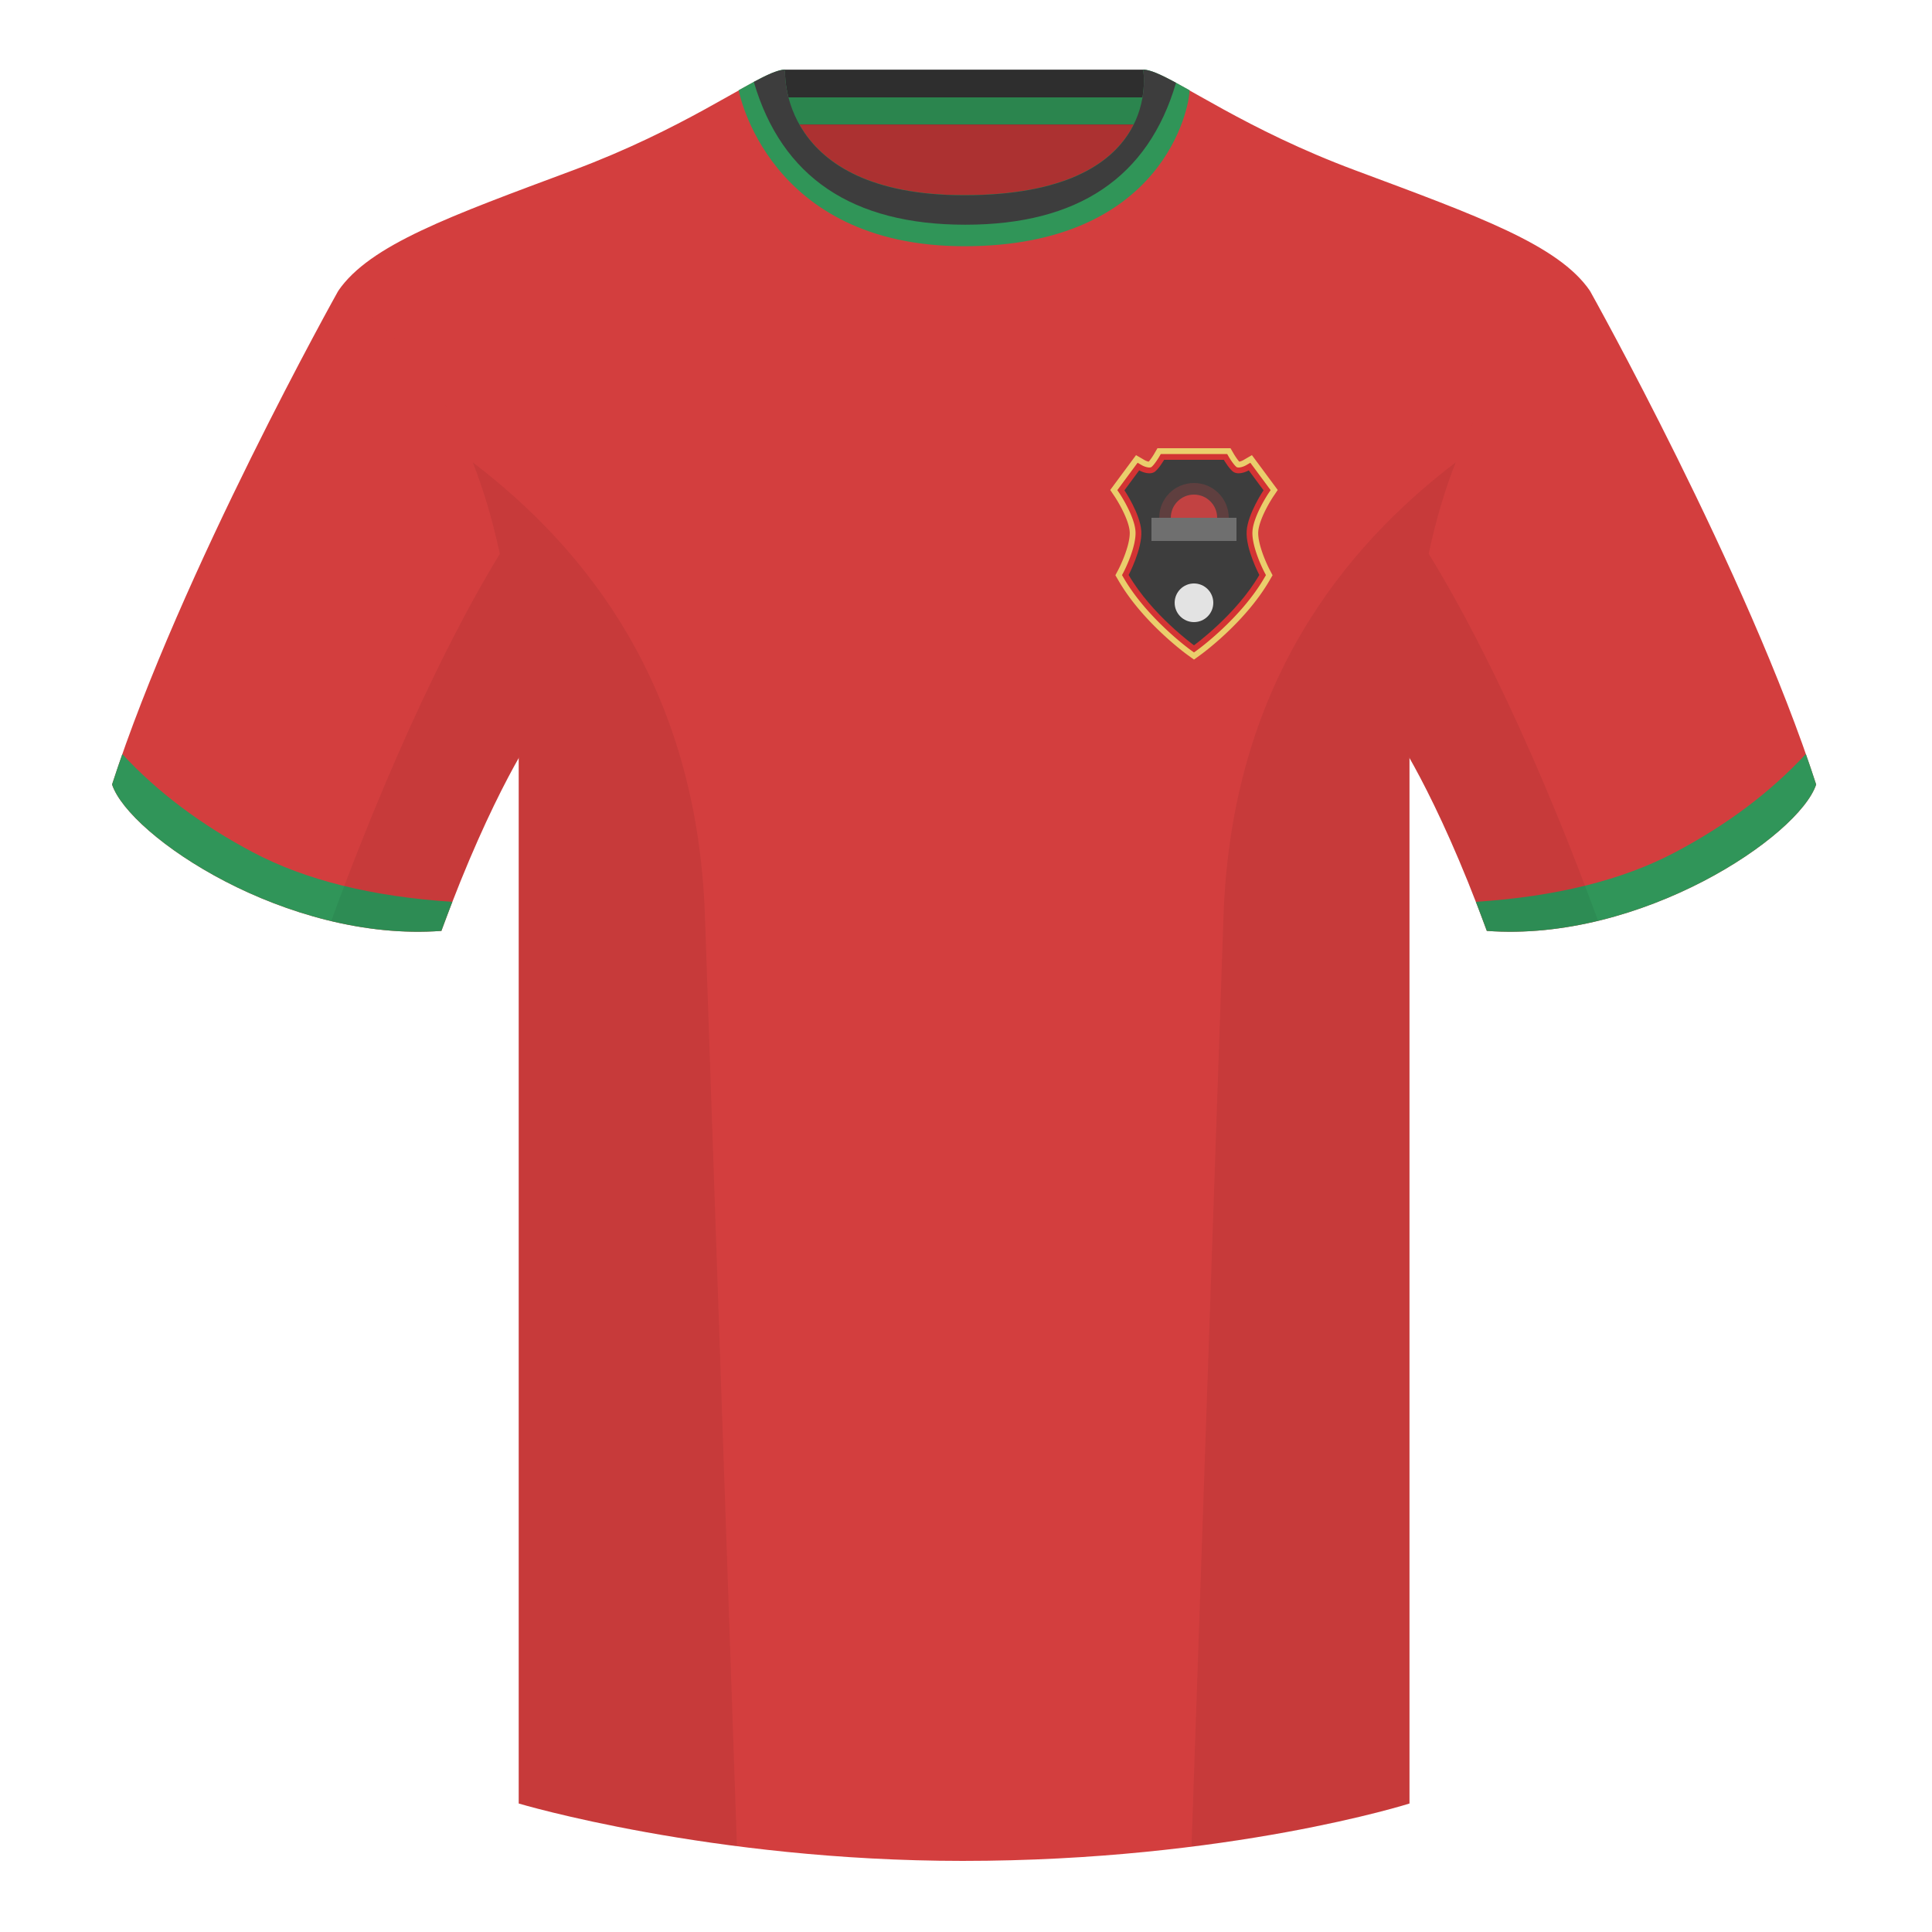 <?xml version="1.0" encoding="UTF-8"?><svg width="500" height="500" viewBox="0 0 500 500" fill="none" xmlns="http://www.w3.org/2000/svg"><path fill-rule="evenodd" clip-rule="evenodd" d="M203.003 109.223h93.644V21.928h-93.644v87.295z" fill="#AC3131"/><path fill-rule="evenodd" clip-rule="evenodd" d="M202.864 32.228h93.458v-14.2h-93.458v14.2z" fill="#2E2E2E"/><path fill-rule="evenodd" clip-rule="evenodd" d="M87.547 75.258S46.785 148.058 29 203.028c4.445 13.375 45.208 40.861 85.232 37.885 13.34-36.399 24.46-52 24.46-52s2.963-95.085-51.145-113.654zm323.925 0s40.763 72.799 58.548 127.769c-4.445 13.375-45.208 40.861-85.232 37.885-13.34-36.399-24.46-52-24.46-52s-2.963-95.085 51.144-113.654z" fill="#D33E3E"/><path fill-rule="evenodd" clip-rule="evenodd" d="M249.511 57.703c-50.082 0-47.798-39.469-48.743-39.14-7.516 2.619-24.132 14.937-52.438 25.495-31.873 11.885-52.626 19.315-60.783 31.2 11.115 8.915 46.695 28.971 46.695 120.346v271.14s49.657 14.855 114.885 14.855c68.929 0 115.648-14.855 115.648-14.855v-271.14c0-91.375 35.58-111.43 46.699-120.346-8.156-11.885-28.909-19.315-60.782-31.2-28.36-10.577-44.982-22.919-52.478-25.509-.927-.32 4.177 39.154-48.703 39.154z" fill="#D33E3E"/><path fill-rule="evenodd" clip-rule="evenodd" d="M467.353 195.129c.936 2.667 1.827 5.303 2.667 7.9-4.445 13.375-45.208 40.86-85.232 37.885-.958-2.614-1.904-5.12-2.835-7.52 20.795-1.358 37.993-5.637 51.594-12.837 13.428-7.109 24.697-15.585 33.806-25.428zm-435.698.036c9.103 9.828 20.361 18.291 33.772 25.392 13.611 7.205 30.824 11.485 51.639 12.84-.931 2.399-1.877 4.904-2.834 7.517-40.024 2.975-80.787-24.51-85.232-37.885.836-2.585 1.723-5.21 2.655-7.864z" fill="#309559"/><path fill-rule="evenodd" clip-rule="evenodd" d="M307.851 23.345c-5.772-3.24-9.728-5.345-12.007-5.345 0 0 5.881 32.495-46.336 32.495-48.52 0-46.335-32.495-46.335-32.495-2.28 0-6.236 2.105-12.003 5.345 0 0 7.369 40.38 58.403 40.38 51.479 0 58.278-35.895 58.278-40.38z" fill="#309558"/><path fill-rule="evenodd" clip-rule="evenodd" d="M202.776 32.2h93.459v-7h-93.459v7z" fill="#2B854E"/><path fill-rule="evenodd" clip-rule="evenodd" d="M195.09 21.211c3.689-1.982 6.365-3.181 8.086-3.181 0 0-2.185 32.495 46.335 32.495 52.217 0 46.335-32.495 46.335-32.495 1.785 0 4.598 1.29 8.505 3.405-7.175 24.48-25.349 36.721-54.523 36.721-29.264 0-47.51-12.315-54.738-36.945z" fill="#3D3D3D"/><path fill-rule="evenodd" clip-rule="evenodd" d="M413.584 238.323c-9.287 2.238-19.064 3.316-28.797 2.592-8.198-22.369-15.558-36.883-20.013-44.748v270.577s-21.102 6.71-55.866 11.111l-.544-.06c1.88-54.795 5.722-166.47 8.276-240.705 2.055-59.755 31.085-95.29 60.099-117.44-2.675 6.781-5.072 14.606-6.999 23.667 7.354 11.852 24.435 42.069 43.83 94.964.005.014.01.028.014.042zM190.717 477.795c-34.248-4.401-56.476-11.051-56.476-11.051V196.172c-4.456 7.867-11.814 22.379-20.01 44.743-9.633.716-19.309-.332-28.511-2.523.005-.032.012-.065.02-.097 19.377-52.848 36.306-83.066 43.61-94.944-1.929-9.075-4.328-16.912-7.006-23.701 29.014 22.15 58.043 57.685 60.099 117.44 2.554 74.235 6.395 185.91 8.276 240.705h-.002z" fill="#000" fill-opacity=".06"/><path fill-rule="evenodd" clip-rule="evenodd" d="M299.546 116h18.908l.866 1.49v.002l.001.001.007.012c.008.013.021.035.039.065.036.059.09.149.16.26.141.225.336.524.554.832.224.315.443.596.631.803l.008.008c.078-.013.176-.034.292-.068.2-.06.388-.137.528-.202.067-.031.115-.056.141-.07.005-.003.01-.005.013-.007l2.302-1.336 6.676 9.015-1.183 1.758-.004.005-.026.039c-.024.037-.062.095-.112.172-.1.156-.247.388-.426.683-.359.593-.84 1.426-1.327 2.383-1.028 2.024-1.867 4.196-1.963 5.781-.099 1.636.512 3.967 1.343 6.171.394 1.042.797 1.956 1.102 2.609.152.325.278.582.364.754.043.086.076.151.097.191l.022.044.003.006.001.001.775 1.47-.836 1.437c-3.207 5.512-7.667 10.29-11.245 13.647-1.803 1.69-3.412 3.047-4.575 3.986-.583.469-1.055.835-1.385 1.087-.166.126-.296.223-.387.29-.046.034-.082.06-.107.079l-.031.022-.012.01h-.001s-.001.001-1.759-2.43c-1.758 2.431-1.759 2.43-1.759 2.43h-.001l-.013-.01-.03-.022c-.026-.019-.062-.045-.107-.079-.091-.067-.221-.164-.387-.29-.331-.252-.803-.618-1.385-1.087-1.163-.939-2.772-2.296-4.575-3.986-3.579-3.357-8.038-8.135-11.245-13.647l-.837-1.437.776-1.471.004-.006.022-.044c.021-.04.054-.105.097-.191.086-.172.212-.429.364-.754.304-.653.708-1.567 1.101-2.609.832-2.204 1.443-4.535 1.344-6.171-.096-1.585-.935-3.757-1.963-5.781-.487-.957-.968-1.79-1.328-2.383-.179-.295-.326-.527-.425-.683-.05-.077-.088-.135-.112-.172l-.026-.039-.004-.005-1.183-1.758 6.676-9.015 2.302 1.336c.003.002.007.004.013.007.025.014.074.039.141.07.139.065.327.142.528.202.116.034.213.055.292.068.002-.003.005-.005.007-.008.189-.207.407-.488.631-.803a17.586 17.586 0 00.715-1.092c.018-.03.031-.052.039-.065l.007-.013.867-1.492zm3.36 6c-.032.046-.064.092-.097.139-.299.42-.671.91-1.08 1.359-.358.395-.953.996-1.718 1.391-1.511.779-3.068.655-4.114.426l-1.279 1.727c.343.59.737 1.299 1.136 2.084 1.086 2.136 2.429 5.242 2.604 8.138.181 2.985-.844 6.332-1.719 8.651-.4 1.059-.805 1.997-1.136 2.72 2.721 4.261 6.287 8.076 9.344 10.944 1.631 1.529 3.09 2.763 4.153 3.624 1.063-.861 2.522-2.095 4.152-3.624 3.058-2.868 6.624-6.683 9.344-10.944-.33-.723-.736-1.661-1.135-2.72-.875-2.319-1.9-5.666-1.719-8.651.175-2.896 1.518-6.002 2.604-8.138.399-.785.792-1.494 1.135-2.084l-1.278-1.727c-1.046.229-2.603.353-4.115-.426-.765-.395-1.359-.996-1.718-1.391-.408-.449-.78-.939-1.079-1.359-.033-.047-.066-.093-.098-.139h-12.187zm-5.445-2.512h-.003.003zM309 167l-1.758 2.431 1.758 1.271 1.758-1.271L309 167zm11.539-47.512h.003-.003z" fill="#EACE6C"/><path fill-rule="evenodd" clip-rule="evenodd" d="M300.41 117.5h17.181l.433.746.002.004.011.017c.009.017.024.042.044.075.041.067.1.165.176.285.151.242.362.567.602.904.243.342.5.674.743.942.121.133.227.238.315.314.084.072.129.099.134.102.258.133.734.147 1.387-.046.289-.086.548-.193.735-.28.093-.043.164-.08.209-.103.022-.012.038-.021.046-.025l.005-.003.001-.001 1.155-.67 5.247 7.085-.591.879-.002.002-.006.01-.03.045c-.027.041-.068.104-.121.186a30 30 0 00-.447.717c-.373.616-.874 1.482-1.382 2.481-1.042 2.051-2.007 4.457-2.123 6.37-.12 1.973.595 4.558 1.437 6.79.41 1.087.83 2.037 1.146 2.715.159.339.29.608.382.79.045.091.081.161.104.207l.026.05.006.011.001.002.388.735-.418.719c-3.104 5.334-7.447 9.998-10.975 13.306-1.771 1.661-3.351 2.994-4.491 3.913-.57.46-1.031.817-1.351 1.061-.16.122-.286.215-.372.279-.043.032-.076.057-.1.074l-.027.019-.01.008s-.001.001-.88-1.215c-.879 1.216-.879 1.215-.879 1.215l-.011-.008-.027-.019c-.023-.017-.057-.042-.1-.074-.086-.064-.211-.157-.371-.279-.321-.244-.782-.601-1.352-1.061-1.14-.919-2.72-2.252-4.49-3.913-3.529-3.308-7.872-7.972-10.975-13.306l-.419-.719.388-.735.001-.002.006-.011.026-.05c.024-.046.059-.116.105-.207.091-.182.223-.451.381-.79.317-.678.736-1.628 1.146-2.715.842-2.232 1.557-4.817 1.438-6.79-.116-1.913-1.081-4.319-2.124-6.37a38.366 38.366 0 00-1.382-2.481c-.186-.308-.34-.552-.446-.717-.053-.082-.094-.145-.121-.186l-.03-.045-.007-.01-.001-.002-.592-.879 5.247-7.085 1.156.671.005.003c.008.004.024.013.046.025.045.023.117.06.209.103.187.087.446.194.736.28.652.193 1.128.18 1.386.046.005-.003.05-.03.134-.102.088-.076.194-.181.315-.314.243-.268.501-.6.743-.942a19.063 19.063 0 00.823-1.264l.01-.017.002-.004.434-.746zm1.698 3c-.148.228-.326.493-.522.769-.28.394-.613.832-.967 1.221-.328.362-.776.798-1.295 1.066-1.316.678-2.749.419-3.612.164a8.333 8.333 0 01-.403-.131l-2.49 3.363c.034.057.07.116.107.177.403.663.942 1.596 1.491 2.677 1.071 2.107 2.288 4.98 2.444 7.548.161 2.649-.761 5.741-1.625 8.031-.443 1.175-.895 2.197-1.235 2.926-.073.155-.14.298-.202.425 2.866 4.698 6.755 8.873 10.023 11.937 1.706 1.601 3.229 2.884 4.322 3.766.326.263.613.49.856.679.243-.189.531-.416.857-.679 1.093-.882 2.615-2.165 4.322-3.766 3.267-3.064 7.157-7.239 10.022-11.937-.061-.127-.129-.27-.201-.425-.341-.729-.792-1.751-1.236-2.926-.864-2.29-1.785-5.382-1.625-8.031.156-2.568 1.373-5.441 2.444-7.548.549-1.081 1.089-2.014 1.491-2.677.037-.061.073-.12.108-.177l-2.491-3.363c-.127.045-.262.089-.402.131-.864.255-2.297.514-3.613-.164-.519-.268-.967-.704-1.295-1.066-.353-.389-.687-.827-.967-1.221a22.379 22.379 0 01-.521-.769h-13.785zM309 167l-.879 1.215.879.636.879-.635L309 167z" fill="#D33333"/><path d="M298.636 122.223c-1.574.811-3.818-.492-3.818-.492L291 126.887s4.092 6.077 4.364 10.558c.28 4.622-3.273 11.356-3.273 11.356C298.091 159.113 309 167 309 167s10.909-7.887 16.909-18.199c0 0-3.553-6.734-3.273-11.356.272-4.481 4.364-10.558 4.364-10.558l-3.818-5.156s-2.244 1.303-3.818.492c-1.091-.563-2.637-3.223-2.637-3.223h-15.454s-1.546 2.66-2.637 3.223z" fill="#3D3D3D"/><circle cx="309" cy="156" r="5" fill="#E3E3E3"/><path d="M318 134h-18c0-4.971 4.029-9 9-9s9 4.029 9 9z" fill="#5F3F3F"/><path d="M315 134h-12c0-3.314 2.686-6 6-6s6 2.686 6 6z" fill="#C24242"/><path fill="#6F6F6F" d="M298 134h22v6h-22z"/></svg>